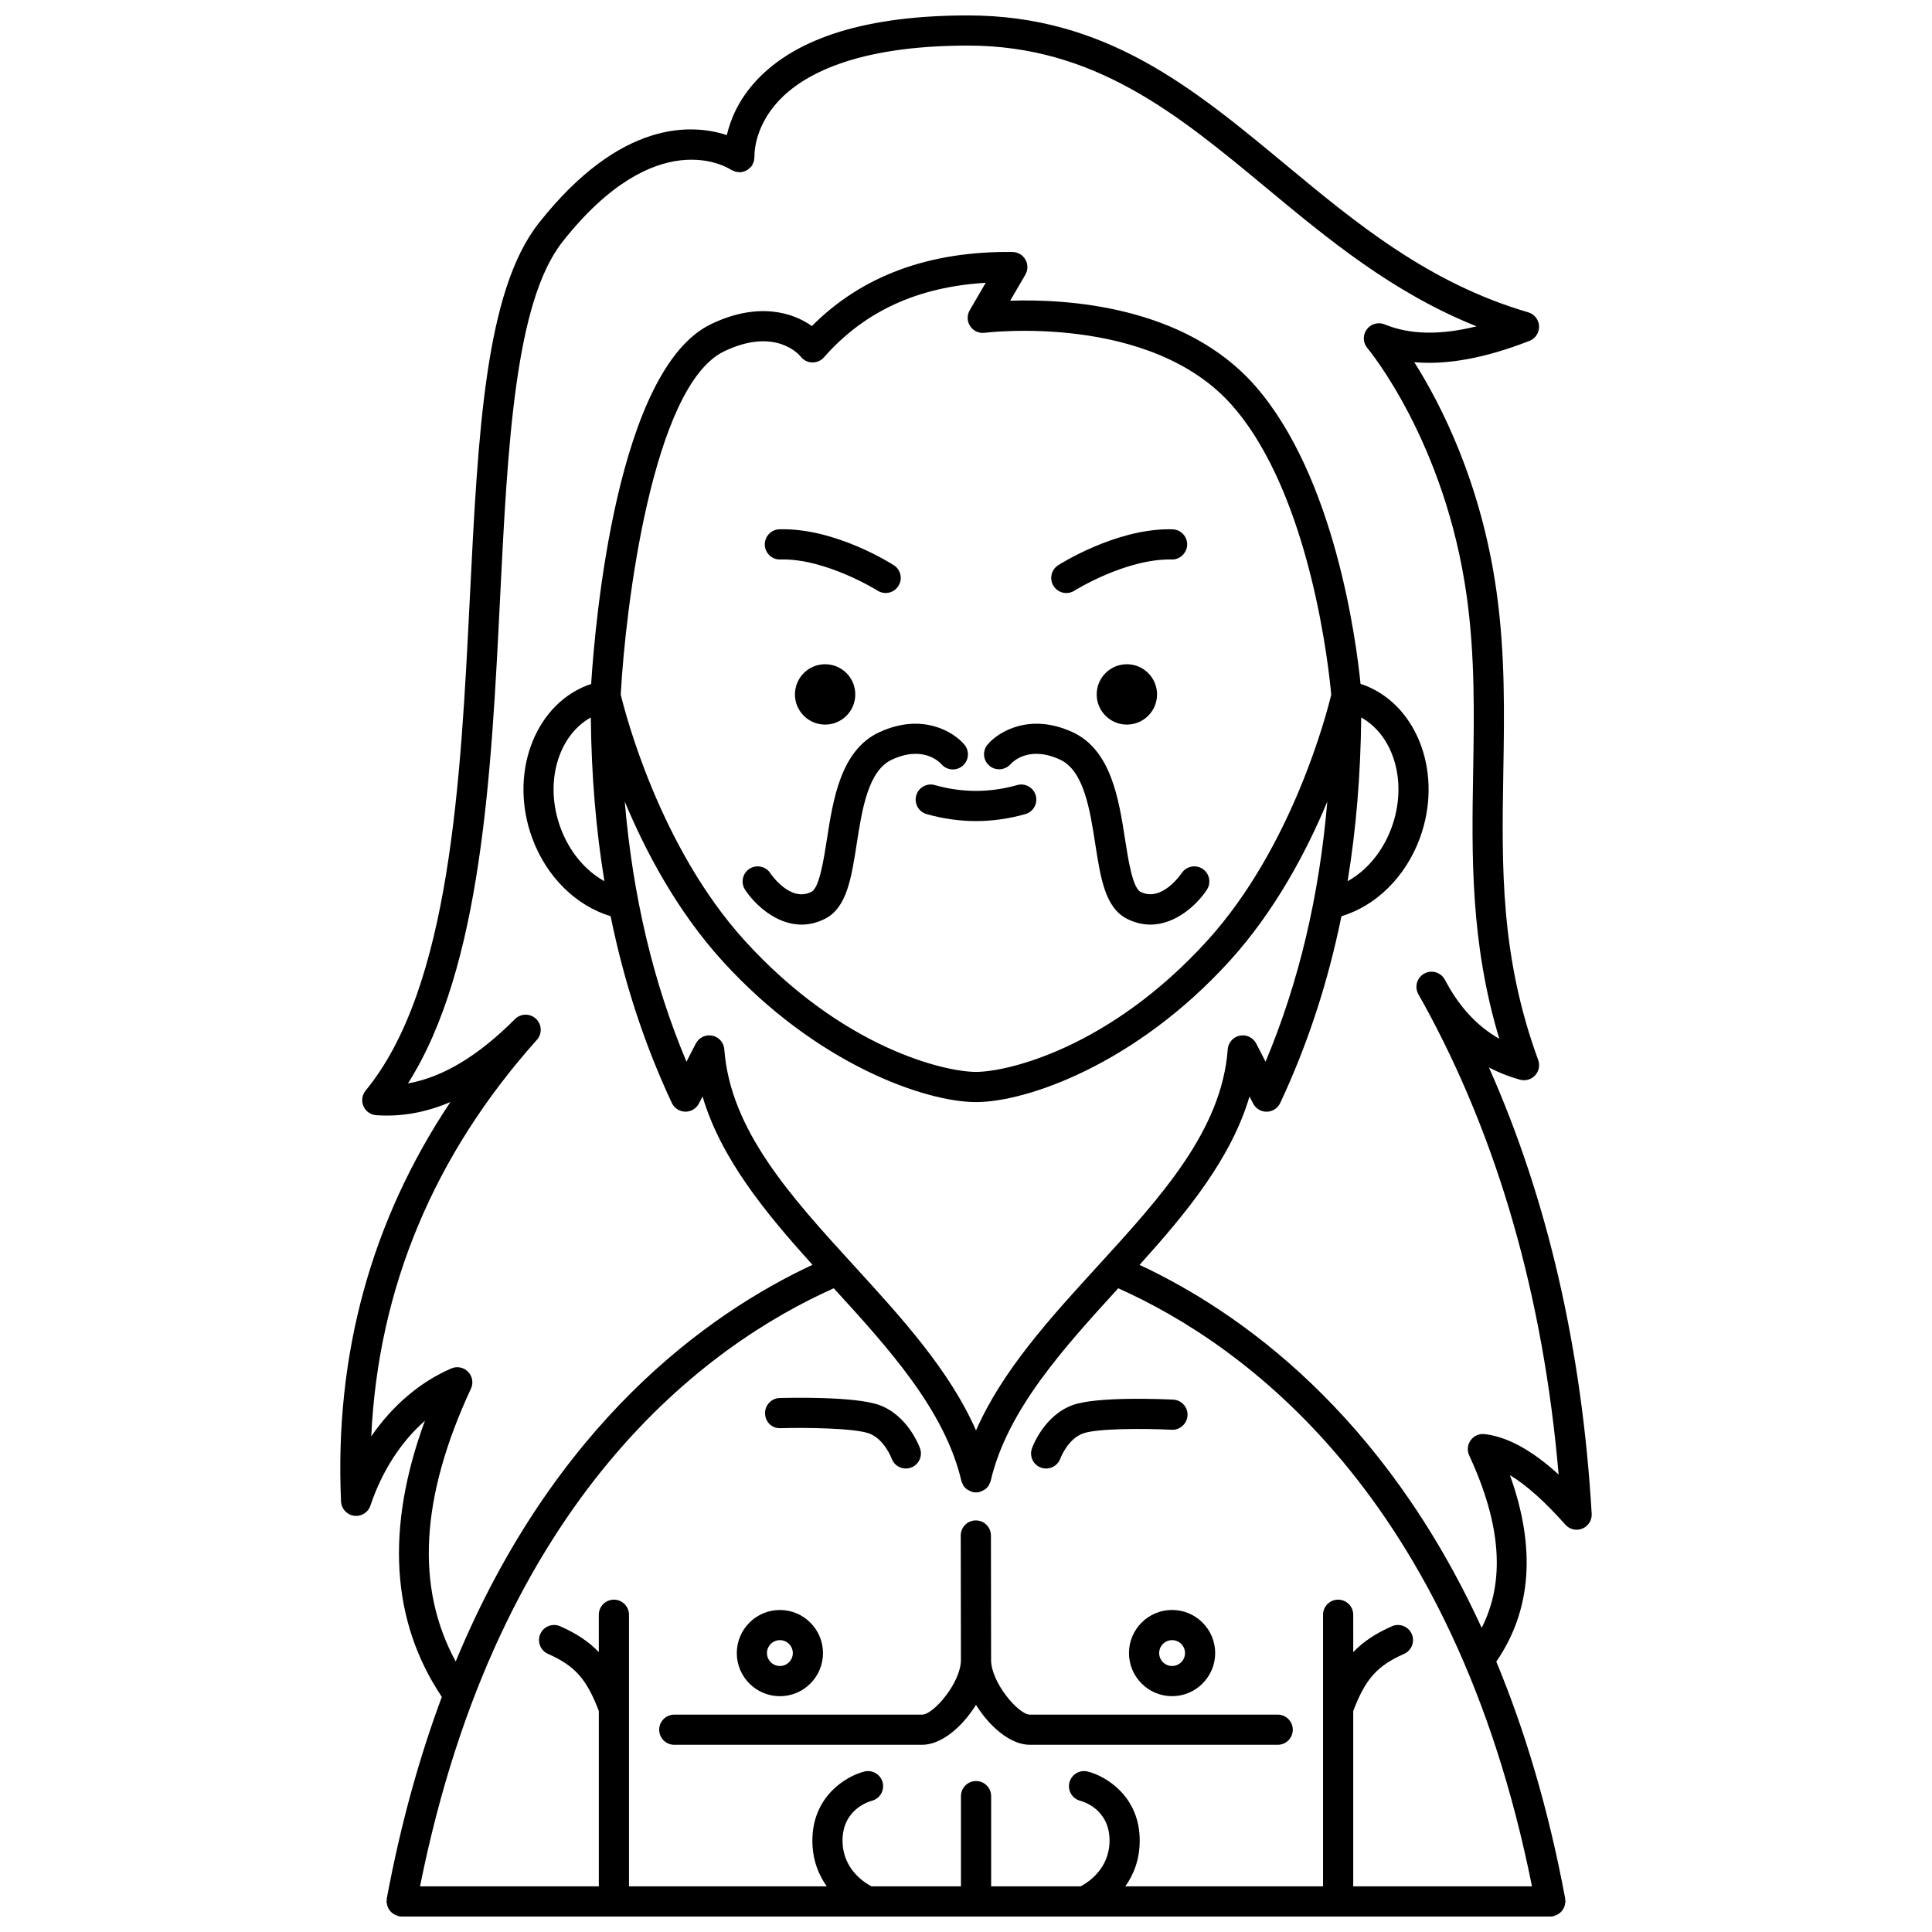<?xml version="1.0" encoding="UTF-8"?>
<!-- Uploaded to: SVG Repo, www.svgrepo.com, Generator: SVG Repo Mixer Tools -->
<svg width="800px" height="800px" version="1.1" viewBox="144 144 512 512" xmlns="http://www.w3.org/2000/svg">
 <defs>
  <clipPath id="a">
   <path d="m234 148.09h332v503.81h-332z"/>
  </clipPath>
 </defs>
 <path d="m386.81 354.81c-0.602 2.125 0.633 4.336 2.754 4.934 4.336 1.227 8.738 1.852 13.082 1.852 4.348 0 8.75-0.625 13.082-1.852 2.125-0.602 3.359-2.812 2.754-4.934-0.598-2.129-2.832-3.359-4.934-2.754-7.25 2.051-14.566 2.051-21.812 0-2.106-0.609-4.328 0.625-4.926 2.754z"/>
 <path d="m450.63 328.03c0 4.414-3.582 7.996-8 7.996-4.414 0-7.996-3.582-7.996-7.996 0-4.418 3.582-8 7.996-8 4.418 0 8 3.582 8 8"/>
 <path d="m370.66 328.03c0 4.414-3.578 7.996-7.996 7.996-4.418 0-7.996-3.582-7.996-7.996 0-4.418 3.578-8 7.996-8 4.418 0 7.996 3.582 7.996 8"/>
 <path d="m350.79 292.26c12.023-0.316 25.633 8.176 25.766 8.262 0.668 0.426 1.41 0.629 2.148 0.629 1.32 0 2.606-0.652 3.375-1.848 1.188-1.859 0.645-4.332-1.215-5.519-0.633-0.406-15.582-9.938-30.301-9.516-2.207 0.062-3.945 1.902-3.887 4.109 0.059 2.207 1.945 4 4.113 3.883z"/>
 <path d="m426.59 301.16c0.738 0 1.484-0.203 2.152-0.633 0.137-0.082 13.609-8.5 25.762-8.262 2.094 0.121 4.051-1.676 4.109-3.883 0.059-2.207-1.68-4.047-3.887-4.109-0.309-0.008-0.617-0.012-0.926-0.012-14.301 0-28.75 9.133-29.371 9.531-1.859 1.188-2.402 3.664-1.215 5.523 0.766 1.191 2.055 1.844 3.375 1.844z"/>
 <path d="m376.97 338.07c-10.164 4.731-12.195 17.812-13.828 28.328-0.844 5.426-2 12.859-4.094 13.938-5.586 2.887-10.703-4.621-10.906-4.934-1.211-1.844-3.691-2.359-5.539-1.148-1.848 1.211-2.359 3.691-1.148 5.539 2.441 3.723 8.094 9.238 14.977 9.238 2 0 4.106-0.469 6.266-1.578 5.723-2.938 6.934-10.766 8.34-19.824 1.41-9.082 3.012-19.375 9.301-22.305 8.285-3.859 12.637 0.625 13.137 1.18 1.414 1.66 3.91 1.887 5.598 0.48 1.695-1.41 1.926-3.93 0.516-5.629-2.856-3.445-11.254-8.574-22.617-3.285z"/>
 <path d="m411.81 346.51c0.465-0.527 4.816-5.059 13.141-1.188 6.289 2.926 7.894 13.223 9.301 22.305 1.406 9.062 2.617 16.883 8.34 19.824 2.16 1.113 4.262 1.578 6.266 1.578 6.887 0 12.535-5.512 14.977-9.238 1.211-1.848 0.699-4.328-1.148-5.539-1.84-1.211-4.32-0.699-5.539 1.148-0.051 0.078-5.25 7.832-10.906 4.934-2.094-1.078-3.25-8.512-4.094-13.938-1.633-10.516-3.664-23.598-13.828-28.328-11.348-5.277-19.762-0.164-22.625 3.281-1.398 1.68-1.168 4.144 0.492 5.566 1.66 1.426 4.176 1.223 5.625-0.406z"/>
 <g clip-path="url(#a)">
  <path d="m538.58 426.89c2.578 1.352 5.316 2.434 8.223 3.242 1.434 0.391 2.996-0.039 4.012-1.141 1.02-1.105 1.336-2.68 0.82-4.086-10.062-27.469-9.66-51.219-9.238-76.367 0.258-15.293 0.527-31.109-1.793-47.703-4.035-28.891-14.82-49.812-21.809-60.852 8.738 0.777 18.859-1.09 30.535-5.648 1.59-0.625 2.609-2.191 2.539-3.902-0.074-1.707-1.23-3.18-2.875-3.664-26.453-7.727-45.754-23.742-64.418-39.234-24.453-20.281-47.555-39.445-84.055-39.445-26.551 0-45.402 5.793-56.051 17.223-4.844 5.199-6.938 10.535-7.848 14.492-9.051-2.977-28.055-4.285-49.836 23.32-14.234 18.039-16.098 55.617-18.266 99.129-2.41 48.48-5.141 103.42-27.625 130.76-0.953 1.16-1.176 2.75-0.582 4.125 0.59 1.375 1.91 2.305 3.406 2.402 6.586 0.461 13.129-0.703 19.641-3.488-20.984 31.43-30.727 66.922-28.98 105.86 0.082 1.922 1.535 3.516 3.438 3.777 1.918 0.285 3.738-0.863 4.348-2.691 3.059-9.145 8.102-16.91 14.438-22.484-10.484 28.523-8.961 53.082 4.481 73.184-5.867 15.781-10.867 33.496-14.594 53.473-0.023 0.129 0.016 0.246 0.004 0.375-0.012 0.125-0.07 0.23-0.07 0.355 0 0.148 0.066 0.273 0.082 0.414 0.027 0.277 0.074 0.531 0.16 0.789 0.078 0.242 0.176 0.465 0.297 0.688 0.125 0.223 0.262 0.43 0.426 0.629 0.164 0.199 0.34 0.367 0.539 0.531 0.195 0.16 0.395 0.297 0.621 0.414 0.234 0.129 0.48 0.219 0.742 0.301 0.141 0.039 0.25 0.133 0.395 0.16 0.254 0.055 0.496 0.074 0.734 0.074h0.004 180.84 0.012 0.008 123.59 0.004c0.238 0 0.484-0.02 0.73-0.066 0.145-0.027 0.258-0.117 0.395-0.16 0.266-0.078 0.508-0.172 0.742-0.301 0.223-0.121 0.426-0.258 0.621-0.414 0.199-0.164 0.375-0.336 0.539-0.531 0.164-0.195 0.297-0.398 0.418-0.625 0.125-0.223 0.219-0.445 0.301-0.691 0.082-0.258 0.129-0.512 0.16-0.789 0.016-0.145 0.082-0.27 0.082-0.414 0-0.129-0.059-0.234-0.07-0.359-0.012-0.129 0.027-0.246 0.004-0.375-4.481-24.027-10.793-44.809-18.266-62.832 9.312-13.527 10.578-30.09 3.609-49.418 4.387 2.648 9.293 7.031 14.68 13.117 1.133 1.285 2.945 1.699 4.523 1.047 1.574-0.652 2.566-2.227 2.465-3.93-2.559-43.703-11.703-83.359-27.227-118.27zm-137.47-196.45c0.84 1.266 2.32 1.953 3.848 1.75 0.441-0.051 44.066-5.398 65.719 19.422 20.883 23.926 25.609 70.785 26.113 76.496-1.16 4.82-10.293 40.355-32.867 65.195-25.918 28.516-53.016 34.762-61.27 34.762-8.254 0-35.352-6.246-61.27-34.762-22.629-24.895-31.754-60.551-32.879-65.238 1.211-22.73 8.375-81.828 27.395-90.957 13.727-6.582 20.031 1.066 20.258 1.352 0.723 0.961 1.84 1.543 3.043 1.59 1.215 0.031 2.363-0.453 3.156-1.355 10.695-12.168 24.762-18.664 42.871-19.754l-4.238 7.277c-0.77 1.316-0.723 2.953 0.121 4.223zm111.66 132.91c-2.328 6.332-6.559 11.363-11.641 14.18 2.254-13.734 3.449-28.168 3.606-43.391 8.73 4.867 12.379 17.383 8.035 29.211zm-212.2-29.215c0.156 15.223 1.352 29.656 3.606 43.395-5.082-2.816-9.312-7.844-11.641-14.184-4.344-11.824-0.691-24.344 8.035-29.211zm8.996 22.301c5.508 13.184 13.832 28.965 25.902 42.246 24.926 27.426 53.84 37.383 67.191 37.383 13.352 0 42.262-9.957 67.191-37.383 12.07-13.281 20.395-29.066 25.902-42.246-2.152 25.129-7.547 47.918-16.367 68.926l-2.477-4.816c-0.816-1.586-2.59-2.445-4.356-2.09-1.75 0.355-3.059 1.836-3.191 3.621-1.59 21.48-17.641 39.043-34.637 57.637-12.379 13.547-25.094 27.465-32.07 43.359-6.981-15.895-19.695-29.812-32.07-43.359-16.992-18.594-33.043-36.16-34.637-57.637-0.133-1.789-1.434-3.266-3.191-3.621-1.75-0.352-3.535 0.5-4.356 2.09l-2.477 4.816c-8.82-21.012-14.215-43.797-16.359-68.926zm55.391 128.97c14.504 15.871 29.426 32.293 33.809 51.016 0.078 0.34 0.238 0.633 0.391 0.926 0.051 0.098 0.066 0.203 0.125 0.297 0.262 0.41 0.59 0.766 0.977 1.051 0.098 0.07 0.219 0.113 0.324 0.176 0.316 0.195 0.641 0.355 1 0.457 0.059 0.016 0.105 0.062 0.168 0.074 0.297 0.07 0.598 0.102 0.887 0.105 0.004 0 0.012 0.004 0.016 0.004h0.004 0.004c0.004 0 0.012-0.004 0.016-0.004 0.293 0 0.59-0.031 0.887-0.105 0.062-0.016 0.109-0.059 0.168-0.074 0.359-0.102 0.684-0.266 1-0.457 0.105-0.062 0.227-0.105 0.324-0.176 0.379-0.289 0.711-0.637 0.977-1.051 0.055-0.094 0.074-0.199 0.125-0.297 0.156-0.297 0.312-0.586 0.391-0.926 4.379-18.727 19.301-35.145 33.801-51.012 33.336 14.891 88.875 54.828 109.64 158.49h-47.371v-46.465c3.227-8.492 6.324-11.969 13.473-15.141 2.019-0.898 2.922-3.258 2.031-5.277-0.902-2.016-3.254-2.934-5.277-2.031-4.293 1.906-7.543 4.051-10.223 6.832l-0.004-9.891c0-2.207-1.789-4-4-4-2.211 0-4 1.793-4 4v71.973h-52.398c2.144-3.008 3.816-6.981 3.816-12.141 0-11.758-9.02-17.102-13.789-18.285-2.121-0.531-4.309 0.773-4.844 2.918-0.531 2.144 0.777 4.312 2.918 4.844 0.312 0.078 7.719 2.012 7.719 10.523 0 7.543-5.789 11.16-7.668 12.141h-23.711v-23.906c0-2.207-1.789-4-4-4s-4 1.793-4 4v23.906h-23.711c-1.906-0.996-7.672-4.609-7.672-12.141 0-8.203 6.926-10.312 7.75-10.531 2.125-0.543 3.414-2.703 2.891-4.836-0.535-2.148-2.734-3.449-4.844-2.918-4.769 1.184-13.789 6.527-13.789 18.285 0 5.152 1.668 9.133 3.816 12.141h-52.414v-71.973c0-2.207-1.789-4-4-4-2.211 0-4 1.793-4 4v9.887c-2.684-2.785-5.93-4.926-10.223-6.832-2.027-0.898-4.383 0.02-5.277 2.031-0.895 2.019 0.012 4.383 2.031 5.277 7.148 3.176 10.242 6.648 13.473 15.141v46.469h-47.379c20.773-103.67 76.309-143.61 109.64-158.49zm172.5 38.648c-1.477-0.164-2.859 0.453-3.711 1.625-0.852 1.172-1 2.715-0.391 4.031 8.488 18.297 9.578 33.32 3.309 45.688-26.219-57.086-64.332-83.887-90.668-96.191 12.426-13.773 24.25-28.113 29.137-44.625l0.957 1.859c0.688 1.336 2.062 2.172 3.559 2.172h0.074c1.523-0.027 2.902-0.918 3.547-2.305 7.269-15.516 12.648-31.945 16.227-49.496 9.188-2.769 17.012-10.445 20.785-20.707 6.129-16.672-0.328-34.801-14.402-40.406-0.414-0.168-0.871-0.301-1.316-0.445-1.168-11.578-6.824-54.805-27.852-78.902-18.738-21.477-50.371-23.152-65-22.66l4.019-6.902c0.715-1.227 0.723-2.742 0.023-3.984-0.699-1.234-2.004-2.008-3.422-2.027-22.074-0.27-39.93 6.301-53.176 19.633-5.148-3.688-14.406-6.434-26.711-0.52-24.953 11.98-30.727 78.875-31.785 95.391-0.41 0.137-0.836 0.262-1.223 0.41-14.07 5.606-20.527 23.73-14.398 40.402 3.769 10.266 11.594 17.938 20.785 20.711 3.578 17.551 8.957 33.98 16.223 49.496 0.645 1.379 2.023 2.269 3.547 2.305h0.074c1.496 0 2.871-0.836 3.559-2.172l0.957-1.859c4.883 16.508 16.707 30.848 29.129 44.617-27.672 12.926-68.336 41.867-94.547 105.12-10.688-19.684-9.367-43.418 4.043-72.309 0.699-1.504 0.395-3.285-0.766-4.473-1.164-1.188-2.93-1.531-4.449-0.875-8.34 3.613-15.637 9.883-21.207 18.004 1.84-39.246 16.566-74.531 43.895-105.09 1.445-1.613 1.34-4.082-0.234-5.57-1.566-1.488-4.047-1.457-5.574 0.078-9.766 9.773-19.109 15.402-28.359 17.039 19.543-30.73 22.117-82.453 24.406-128.48 2.008-40.395 3.906-78.543 16.559-94.57 24.906-31.566 43.801-19.633 44.641-19.078 0.199 0.137 0.434 0.176 0.645 0.273 0.168 0.074 0.324 0.16 0.504 0.211 0.312 0.09 0.613 0.121 0.934 0.133 0.152 0.008 0.293 0.07 0.449 0.062 0.074-0.004 0.141-0.051 0.215-0.059 0.285-0.035 0.543-0.133 0.816-0.223 0.223-0.078 0.449-0.141 0.652-0.262 0.219-0.125 0.395-0.297 0.59-0.465 0.203-0.176 0.406-0.34 0.57-0.551 0.047-0.059 0.117-0.094 0.164-0.156 0.105-0.152 0.129-0.328 0.207-0.492 0.125-0.238 0.238-0.469 0.312-0.73 0.074-0.281 0.094-0.555 0.109-0.84 0.008-0.168 0.074-0.32 0.062-0.496-0.004-0.07-0.324-7.445 6.387-14.652 6.227-6.68 20-14.66 50.191-14.66 33.617 0 55.633 18.27 78.941 37.609 16.559 13.738 33.598 27.883 55.828 36.789-9.676 2.402-17.707 2.219-24.355-0.512-1.695-0.699-3.668-0.148-4.75 1.344-1.082 1.492-1.012 3.531 0.184 4.938 0.203 0.242 20.586 24.688 26.312 65.688 2.231 15.977 1.969 31.473 1.715 46.457-0.375 22.355-0.766 45.395 6.93 70.891-5.277-2.988-9.637-7.426-13.184-13.414-0.426-0.777-0.859-1.551-1.293-2.324-1.074-1.902-3.484-2.59-5.398-1.543-1.918 1.047-2.644 3.438-1.625 5.375 0.434 0.824 0.883 1.625 1.344 2.406 19.785 35.906 31.836 77.895 35.875 124.98-7.098-6.469-13.559-9.988-19.594-10.711z"/>
 </g>
 <path d="m322.69 606.39h65.668c5.176 0 10.684-4.793 14.289-10.586 3.606 5.789 9.117 10.586 14.289 10.586h65.668c2.211 0 4-1.793 4-4s-1.789-4-4-4l-65.66 0.004c-3.066 0-10.293-8.559-10.293-14.461v-0.004l-0.043-33.008c-0.004-2.207-1.793-3.996-4-3.996h-0.004c-2.211 0-4 1.797-3.996 4.004l0.047 33.004c0 5.906-7.231 14.461-10.293 14.461h-65.672c-2.211 0-4 1.793-4 4s1.793 3.996 4 3.996z"/>
 <path d="m350.68 593.51c6.297 0 11.422-5.125 11.422-11.422 0-6.297-5.125-11.422-11.422-11.422-6.297 0-11.422 5.125-11.422 11.422 0 6.297 5.125 11.422 11.422 11.422zm0-14.852c1.891 0 3.426 1.539 3.426 3.426s-1.539 3.426-3.426 3.426c-1.887 0-3.426-1.539-3.426-3.426s1.539-3.426 3.426-3.426z"/>
 <path d="m443.19 582.08c0 6.301 5.125 11.422 11.422 11.422s11.422-5.125 11.422-11.422-5.125-11.422-11.422-11.422c-6.297-0.004-11.422 5.121-11.422 11.422zm14.852 0c0 1.891-1.539 3.426-3.426 3.426s-3.426-1.539-3.426-3.426 1.539-3.426 3.426-3.426 3.426 1.535 3.426 3.426z"/>
 <path d="m350.86 522.48c6.996-0.195 19.535 0.004 23.395 1.375 4.047 1.441 5.973 6.512 6.035 6.664 0.582 1.637 2.121 2.656 3.762 2.656 0.441 0 0.891-0.074 1.328-0.227 2.082-0.734 3.18-3.019 2.441-5.102-0.125-0.355-3.172-8.777-10.883-11.523-6.527-2.328-24.293-1.891-26.305-1.836-2.207 0.062-3.945 1.902-3.887 4.109 0.07 2.203 1.758 3.992 4.113 3.883z"/>
 <path d="m419.89 532.94c0.445 0.16 0.898 0.234 1.344 0.234 1.637 0 3.176-1.012 3.766-2.641 0.02-0.051 1.941-5.215 6.035-6.668 3.824-1.363 16.426-1.312 23.48-0.965 2.148 0.125 4.082-1.586 4.195-3.793 0.109-2.203-1.586-4.082-3.793-4.191-2.023-0.102-19.996-0.918-26.566 1.414-7.715 2.746-10.758 11.168-10.883 11.523-0.734 2.078 0.352 4.344 2.422 5.086z"/>
</svg>